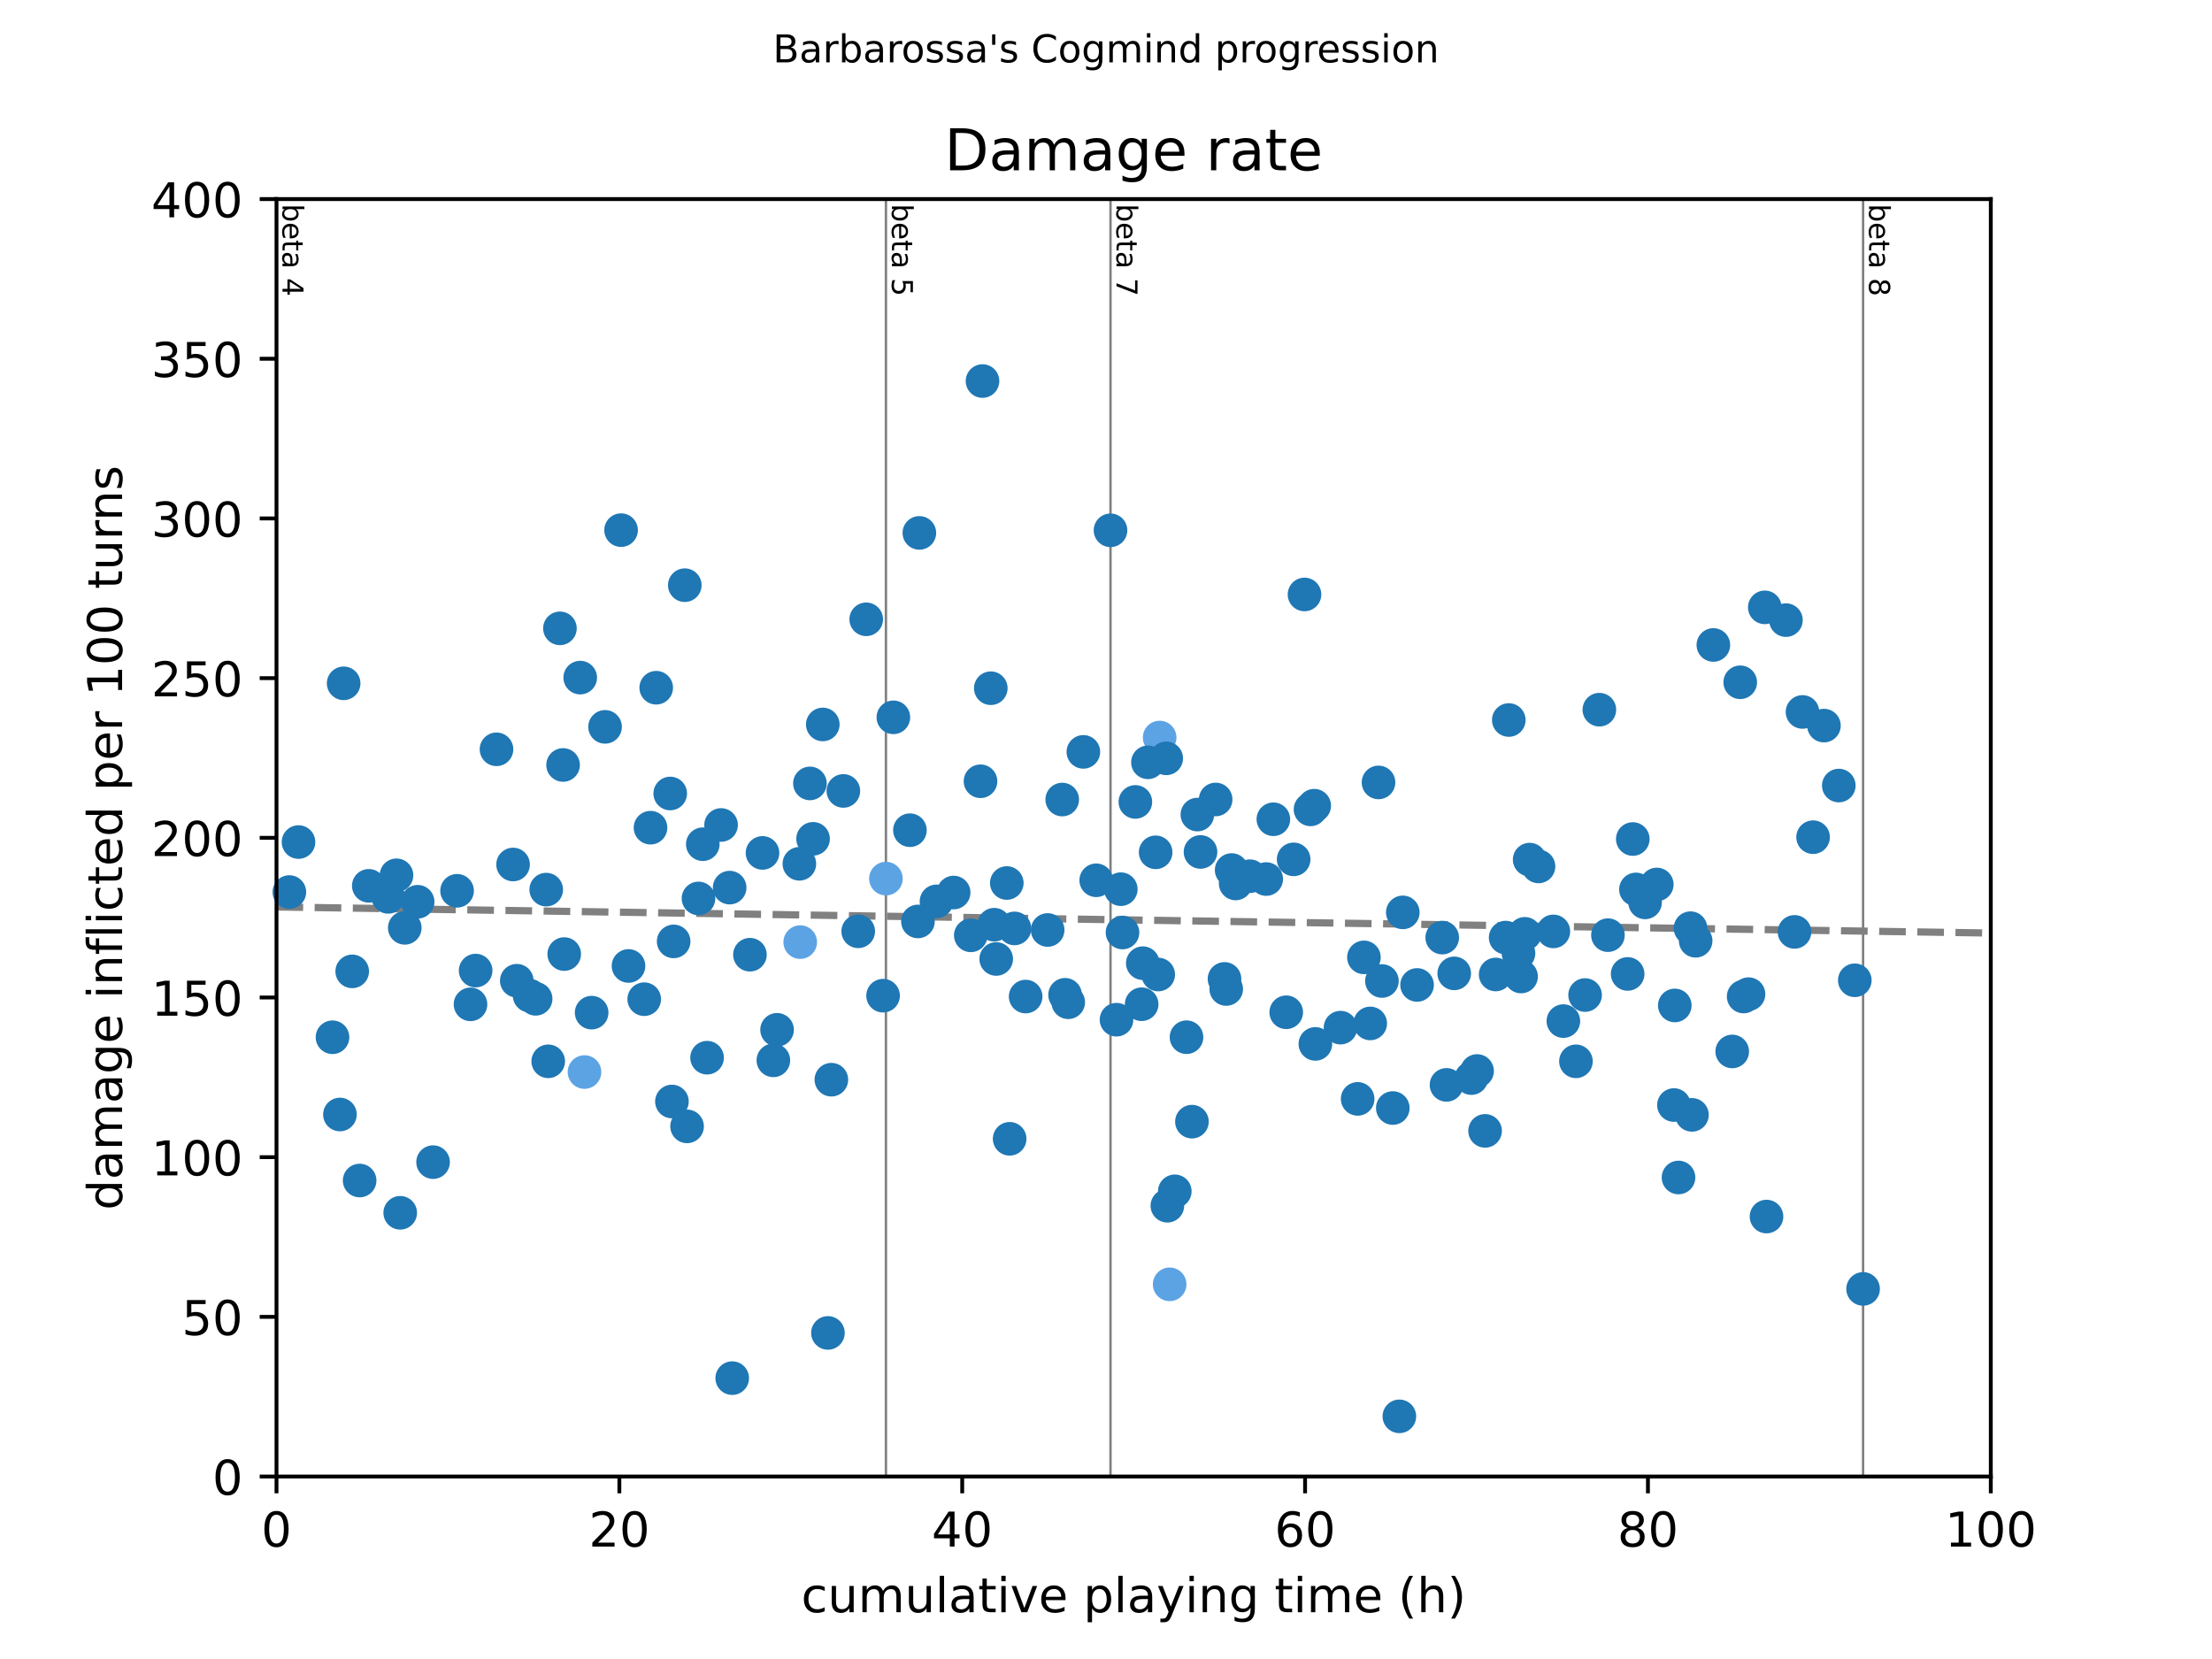 <?xml version="1.0" encoding="utf-8" standalone="no"?>
<!DOCTYPE svg PUBLIC "-//W3C//DTD SVG 1.1//EN"
  "http://www.w3.org/Graphics/SVG/1.1/DTD/svg11.dtd">
<!-- Created with matplotlib (https://matplotlib.org/) -->
<svg height="345.6pt" version="1.1" viewBox="0 0 460.8 345.6" width="460.8pt" xmlns="http://www.w3.org/2000/svg" xmlns:xlink="http://www.w3.org/1999/xlink">
 <defs>
  <style type="text/css">
*{stroke-linecap:butt;stroke-linejoin:round;}
  </style>
 </defs>
 <g id="figure_1">
  <g id="patch_1">
   <path d="M 0 345.6 
L 460.8 345.6 
L 460.8 0 
L 0 0 
z
" style="fill:#ffffff;"/>
  </g>
  <g id="axes_1">
   <g id="patch_2">
    <path d="M 57.6 307.584 
L 414.72 307.584 
L 414.72 41.472 
L 57.6 41.472 
z
" style="fill:#ffffff;"/>
   </g>
   <g id="line2d_1">
    <path clip-path="url(#pac72bb1061)" d="M 57.6 188.936 
L 414.72 194.371 
" style="fill:none;stroke:#808080;stroke-dasharray:5.55,2.4;stroke-dashoffset:0;stroke-width:1.5;"/>
   </g>
   <g id="line2d_2">
    <path clip-path="url(#pac72bb1061)" d="M 184.556 307.584 
L 184.556 41.472 
" style="fill:none;stroke:#808080;stroke-linecap:square;stroke-width:0.5;"/>
   </g>
   <g id="line2d_3">
    <path clip-path="url(#pac72bb1061)" d="M 231.339 307.584 
L 231.339 41.472 
" style="fill:none;stroke:#808080;stroke-linecap:square;stroke-width:0.5;"/>
   </g>
   <g id="line2d_4">
    <path clip-path="url(#pac72bb1061)" d="M 388.115 307.584 
L 388.115 41.472 
" style="fill:none;stroke:#808080;stroke-linecap:square;stroke-width:0.5;"/>
   </g>
   <g id="text_1">
    <!-- beta 4 -->
    <defs>
     <path d="M 48.688 27.297 
Q 48.688 37.203 44.609 42.844 
Q 40.531 48.484 33.406 48.484 
Q 26.266 48.484 22.188 42.844 
Q 18.109 37.203 18.109 27.297 
Q 18.109 17.391 22.188 11.75 
Q 26.266 6.109 33.406 6.109 
Q 40.531 6.109 44.609 11.75 
Q 48.688 17.391 48.688 27.297 
z
M 18.109 46.391 
Q 20.953 51.266 25.266 53.625 
Q 29.594 56 35.594 56 
Q 45.562 56 51.781 48.094 
Q 58.016 40.188 58.016 27.297 
Q 58.016 14.406 51.781 6.484 
Q 45.562 -1.422 35.594 -1.422 
Q 29.594 -1.422 25.266 0.953 
Q 20.953 3.328 18.109 8.203 
L 18.109 0 
L 9.078 0 
L 9.078 75.984 
L 18.109 75.984 
z
" id="DejaVuSans-98"/>
     <path d="M 56.203 29.594 
L 56.203 25.203 
L 14.891 25.203 
Q 15.484 15.922 20.484 11.062 
Q 25.484 6.203 34.422 6.203 
Q 39.594 6.203 44.453 7.469 
Q 49.312 8.734 54.109 11.281 
L 54.109 2.781 
Q 49.266 0.734 44.188 -0.344 
Q 39.109 -1.422 33.891 -1.422 
Q 20.797 -1.422 13.156 6.188 
Q 5.516 13.812 5.516 26.812 
Q 5.516 40.234 12.766 48.109 
Q 20.016 56 32.328 56 
Q 43.359 56 49.781 48.891 
Q 56.203 41.797 56.203 29.594 
z
M 47.219 32.234 
Q 47.125 39.594 43.094 43.984 
Q 39.062 48.391 32.422 48.391 
Q 24.906 48.391 20.391 44.141 
Q 15.875 39.891 15.188 32.172 
z
" id="DejaVuSans-101"/>
     <path d="M 18.312 70.219 
L 18.312 54.688 
L 36.812 54.688 
L 36.812 47.703 
L 18.312 47.703 
L 18.312 18.016 
Q 18.312 11.328 20.141 9.422 
Q 21.969 7.516 27.594 7.516 
L 36.812 7.516 
L 36.812 0 
L 27.594 0 
Q 17.188 0 13.234 3.875 
Q 9.281 7.766 9.281 18.016 
L 9.281 47.703 
L 2.688 47.703 
L 2.688 54.688 
L 9.281 54.688 
L 9.281 70.219 
z
" id="DejaVuSans-116"/>
     <path d="M 34.281 27.484 
Q 23.391 27.484 19.188 25 
Q 14.984 22.516 14.984 16.5 
Q 14.984 11.719 18.141 8.906 
Q 21.297 6.109 26.703 6.109 
Q 34.188 6.109 38.703 11.406 
Q 43.219 16.703 43.219 25.484 
L 43.219 27.484 
z
M 52.203 31.203 
L 52.203 0 
L 43.219 0 
L 43.219 8.297 
Q 40.141 3.328 35.547 0.953 
Q 30.953 -1.422 24.312 -1.422 
Q 15.922 -1.422 10.953 3.297 
Q 6 8.016 6 15.922 
Q 6 25.141 12.172 29.828 
Q 18.359 34.516 30.609 34.516 
L 43.219 34.516 
L 43.219 35.406 
Q 43.219 41.609 39.141 45 
Q 35.062 48.391 27.688 48.391 
Q 23 48.391 18.547 47.266 
Q 14.109 46.141 10.016 43.891 
L 10.016 52.203 
Q 14.938 54.109 19.578 55.047 
Q 24.219 56 28.609 56 
Q 40.484 56 46.344 49.844 
Q 52.203 43.703 52.203 31.203 
z
" id="DejaVuSans-97"/>
     <path id="DejaVuSans-32"/>
     <path d="M 37.797 64.312 
L 12.891 25.391 
L 37.797 25.391 
z
M 35.203 72.906 
L 47.609 72.906 
L 47.609 25.391 
L 58.016 25.391 
L 58.016 17.188 
L 47.609 17.188 
L 47.609 0 
L 37.797 0 
L 37.797 17.188 
L 4.891 17.188 
L 4.891 26.703 
z
" id="DejaVuSans-52"/>
    </defs>
    <g transform="translate(58.848 42.472)rotate(-270)scale(0.06 -0.06)">
     <use xlink:href="#DejaVuSans-98"/>
     <use x="63.477" xlink:href="#DejaVuSans-101"/>
     <use x="125" xlink:href="#DejaVuSans-116"/>
     <use x="164.209" xlink:href="#DejaVuSans-97"/>
     <use x="225.488" xlink:href="#DejaVuSans-32"/>
     <use x="257.275" xlink:href="#DejaVuSans-52"/>
    </g>
   </g>
   <g id="text_2">
    <!-- beta 5 -->
    <defs>
     <path d="M 10.797 72.906 
L 49.516 72.906 
L 49.516 64.594 
L 19.828 64.594 
L 19.828 46.734 
Q 21.969 47.469 24.109 47.828 
Q 26.266 48.188 28.422 48.188 
Q 40.625 48.188 47.75 41.5 
Q 54.891 34.812 54.891 23.391 
Q 54.891 11.625 47.562 5.094 
Q 40.234 -1.422 26.906 -1.422 
Q 22.312 -1.422 17.547 -0.641 
Q 12.797 0.141 7.719 1.703 
L 7.719 11.625 
Q 12.109 9.234 16.797 8.062 
Q 21.484 6.891 26.703 6.891 
Q 35.156 6.891 40.078 11.328 
Q 45.016 15.766 45.016 23.391 
Q 45.016 31 40.078 35.438 
Q 35.156 39.891 26.703 39.891 
Q 22.75 39.891 18.812 39.016 
Q 14.891 38.141 10.797 36.281 
z
" id="DejaVuSans-53"/>
    </defs>
    <g transform="translate(185.804 42.472)rotate(-270)scale(0.06 -0.06)">
     <use xlink:href="#DejaVuSans-98"/>
     <use x="63.477" xlink:href="#DejaVuSans-101"/>
     <use x="125" xlink:href="#DejaVuSans-116"/>
     <use x="164.209" xlink:href="#DejaVuSans-97"/>
     <use x="225.488" xlink:href="#DejaVuSans-32"/>
     <use x="257.275" xlink:href="#DejaVuSans-53"/>
    </g>
   </g>
   <g id="text_3">
    <!-- beta 7 -->
    <defs>
     <path d="M 8.203 72.906 
L 55.078 72.906 
L 55.078 68.703 
L 28.609 0 
L 18.312 0 
L 43.219 64.594 
L 8.203 64.594 
z
" id="DejaVuSans-55"/>
    </defs>
    <g transform="translate(232.587 42.472)rotate(-270)scale(0.06 -0.06)">
     <use xlink:href="#DejaVuSans-98"/>
     <use x="63.477" xlink:href="#DejaVuSans-101"/>
     <use x="125" xlink:href="#DejaVuSans-116"/>
     <use x="164.209" xlink:href="#DejaVuSans-97"/>
     <use x="225.488" xlink:href="#DejaVuSans-32"/>
     <use x="257.275" xlink:href="#DejaVuSans-55"/>
    </g>
   </g>
   <g id="text_4">
    <!-- beta 8 -->
    <defs>
     <path d="M 31.781 34.625 
Q 24.75 34.625 20.719 30.859 
Q 16.703 27.094 16.703 20.516 
Q 16.703 13.922 20.719 10.156 
Q 24.75 6.391 31.781 6.391 
Q 38.812 6.391 42.859 10.172 
Q 46.922 13.969 46.922 20.516 
Q 46.922 27.094 42.891 30.859 
Q 38.875 34.625 31.781 34.625 
z
M 21.922 38.812 
Q 15.578 40.375 12.031 44.719 
Q 8.5 49.078 8.5 55.328 
Q 8.5 64.062 14.719 69.141 
Q 20.953 74.219 31.781 74.219 
Q 42.672 74.219 48.875 69.141 
Q 55.078 64.062 55.078 55.328 
Q 55.078 49.078 51.531 44.719 
Q 48 40.375 41.703 38.812 
Q 48.828 37.156 52.797 32.312 
Q 56.781 27.484 56.781 20.516 
Q 56.781 9.906 50.312 4.234 
Q 43.844 -1.422 31.781 -1.422 
Q 19.734 -1.422 13.25 4.234 
Q 6.781 9.906 6.781 20.516 
Q 6.781 27.484 10.781 32.312 
Q 14.797 37.156 21.922 38.812 
z
M 18.312 54.391 
Q 18.312 48.734 21.844 45.562 
Q 25.391 42.391 31.781 42.391 
Q 38.141 42.391 41.719 45.562 
Q 45.312 48.734 45.312 54.391 
Q 45.312 60.062 41.719 63.234 
Q 38.141 66.406 31.781 66.406 
Q 25.391 66.406 21.844 63.234 
Q 18.312 60.062 18.312 54.391 
z
" id="DejaVuSans-56"/>
    </defs>
    <g transform="translate(389.362 42.472)rotate(-270)scale(0.06 -0.06)">
     <use xlink:href="#DejaVuSans-98"/>
     <use x="63.477" xlink:href="#DejaVuSans-101"/>
     <use x="125" xlink:href="#DejaVuSans-116"/>
     <use x="164.209" xlink:href="#DejaVuSans-97"/>
     <use x="225.488" xlink:href="#DejaVuSans-32"/>
     <use x="257.275" xlink:href="#DejaVuSans-56"/>
    </g>
   </g>
   <g id="PathCollection_1">
    <defs>
     <path d="M 0 3 
C 0.796 3 1.559 2.684 2.121 2.121 
C 2.684 1.559 3 0.796 3 0 
C 3 -0.796 2.684 -1.559 2.121 -2.121 
C 1.559 -2.684 0.796 -3 0 -3 
C -0.796 -3 -1.559 -2.684 -2.121 -2.121 
C -2.684 -1.559 -3 -0.796 -3 0 
C -3 0.796 -2.684 1.559 -2.121 2.121 
C -1.559 2.684 -0.796 3 0 3 
z
" id="me41d770f58" style="stroke:#5ca3e4;"/>
    </defs>
    <g>
     <use style="fill:#5ca3e4;stroke:#5ca3e4;" x="121.763" xlink:href="#me41d770f58" y="223.325"/>
     <use style="fill:#5ca3e4;stroke:#5ca3e4;" x="166.7" xlink:href="#me41d770f58" y="196.26"/>
     <use style="fill:#5ca3e4;stroke:#5ca3e4;" x="184.556" xlink:href="#me41d770f58" y="183.033"/>
     <use style="fill:#5ca3e4;stroke:#5ca3e4;" x="241.576" xlink:href="#me41d770f58" y="153.645"/>
     <use style="fill:#5ca3e4;stroke:#5ca3e4;" x="243.66" xlink:href="#me41d770f58" y="267.548"/>
    </g>
   </g>
   <g id="PathCollection_2">
    <defs>
     <path d="M 0 3 
C 0.796 3 1.559 2.684 2.121 2.121 
C 2.684 1.559 3 0.796 3 0 
C 3 -0.796 2.684 -1.559 2.121 -2.121 
C 1.559 -2.684 0.796 -3 0 -3 
C -0.796 -3 -1.559 -2.684 -2.121 -2.121 
C -2.684 -1.559 -3 -0.796 -3 0 
C -3 0.796 -2.684 1.559 -2.121 2.121 
C -1.559 2.684 -0.796 3 0 3 
z
" id="mc2ece1aa08" style="stroke:#1f77b4;"/>
    </defs>
    <g>
     <use style="fill:#1f77b4;stroke:#1f77b4;" x="60.278" xlink:href="#mc2ece1aa08" y="185.829"/>
     <use style="fill:#1f77b4;stroke:#1f77b4;" x="62.183" xlink:href="#mc2ece1aa08" y="175.415"/>
     <use style="fill:#1f77b4;stroke:#1f77b4;" x="69.266" xlink:href="#mc2ece1aa08" y="216.079"/>
     <use style="fill:#1f77b4;stroke:#1f77b4;" x="70.813" xlink:href="#mc2ece1aa08" y="232.17"/>
     <use style="fill:#1f77b4;stroke:#1f77b4;" x="71.587" xlink:href="#mc2ece1aa08" y="142.348"/>
     <use style="fill:#1f77b4;stroke:#1f77b4;" x="73.373" xlink:href="#mc2ece1aa08" y="202.356"/>
     <use style="fill:#1f77b4;stroke:#1f77b4;" x="74.92" xlink:href="#mc2ece1aa08" y="245.926"/>
     <use style="fill:#1f77b4;stroke:#1f77b4;" x="76.825" xlink:href="#mc2ece1aa08" y="184.533"/>
     <use style="fill:#1f77b4;stroke:#1f77b4;" x="80.872" xlink:href="#mc2ece1aa08" y="186.835"/>
     <use style="fill:#1f77b4;stroke:#1f77b4;" x="82.598" xlink:href="#mc2ece1aa08" y="182.341"/>
     <use style="fill:#1f77b4;stroke:#1f77b4;" x="83.372" xlink:href="#mc2ece1aa08" y="252.647"/>
     <use style="fill:#1f77b4;stroke:#1f77b4;" x="84.324" xlink:href="#mc2ece1aa08" y="193.286"/>
     <use style="fill:#1f77b4;stroke:#1f77b4;" x="87.003" xlink:href="#mc2ece1aa08" y="187.856"/>
     <use style="fill:#1f77b4;stroke:#1f77b4;" x="90.217" xlink:href="#mc2ece1aa08" y="242.094"/>
     <use style="fill:#1f77b4;stroke:#1f77b4;" x="95.217" xlink:href="#mc2ece1aa08" y="185.567"/>
     <use style="fill:#1f77b4;stroke:#1f77b4;" x="98.014" xlink:href="#mc2ece1aa08" y="209.221"/>
     <use style="fill:#1f77b4;stroke:#1f77b4;" x="99.085" xlink:href="#mc2ece1aa08" y="202.188"/>
     <use style="fill:#1f77b4;stroke:#1f77b4;" x="103.43" xlink:href="#mc2ece1aa08" y="156.095"/>
     <use style="fill:#1f77b4;stroke:#1f77b4;" x="106.883" xlink:href="#mc2ece1aa08" y="180.092"/>
     <use style="fill:#1f77b4;stroke:#1f77b4;" x="107.656" xlink:href="#mc2ece1aa08" y="204.303"/>
     <use style="fill:#1f77b4;stroke:#1f77b4;" x="110.335" xlink:href="#mc2ece1aa08" y="207.414"/>
     <use style="fill:#1f77b4;stroke:#1f77b4;" x="111.585" xlink:href="#mc2ece1aa08" y="208.07"/>
     <use style="fill:#1f77b4;stroke:#1f77b4;" x="113.787" xlink:href="#mc2ece1aa08" y="185.323"/>
     <use style="fill:#1f77b4;stroke:#1f77b4;" x="114.204" xlink:href="#mc2ece1aa08" y="221.089"/>
     <use style="fill:#1f77b4;stroke:#1f77b4;" x="116.644" xlink:href="#mc2ece1aa08" y="130.897"/>
     <use style="fill:#1f77b4;stroke:#1f77b4;" x="117.299" xlink:href="#mc2ece1aa08" y="159.356"/>
     <use style="fill:#1f77b4;stroke:#1f77b4;" x="117.537" xlink:href="#mc2ece1aa08" y="198.75"/>
     <use style="fill:#1f77b4;stroke:#1f77b4;" x="120.87" xlink:href="#mc2ece1aa08" y="141.157"/>
     <use style="fill:#1f77b4;stroke:#1f77b4;" x="123.251" xlink:href="#mc2ece1aa08" y="210.953"/>
     <use style="fill:#1f77b4;stroke:#1f77b4;" x="126.048" xlink:href="#mc2ece1aa08" y="151.418"/>
     <use style="fill:#1f77b4;stroke:#1f77b4;" x="129.381" xlink:href="#mc2ece1aa08" y="110.438"/>
     <use style="fill:#1f77b4;stroke:#1f77b4;" x="130.929" xlink:href="#mc2ece1aa08" y="201.227"/>
     <use style="fill:#1f77b4;stroke:#1f77b4;" x="134.202" xlink:href="#mc2ece1aa08" y="208.149"/>
     <use style="fill:#1f77b4;stroke:#1f77b4;" x="135.512" xlink:href="#mc2ece1aa08" y="172.423"/>
     <use style="fill:#1f77b4;stroke:#1f77b4;" x="136.702" xlink:href="#mc2ece1aa08" y="143.266"/>
     <use style="fill:#1f77b4;stroke:#1f77b4;" x="139.619" xlink:href="#mc2ece1aa08" y="165.299"/>
     <use style="fill:#1f77b4;stroke:#1f77b4;" x="139.976" xlink:href="#mc2ece1aa08" y="229.464"/>
     <use style="fill:#1f77b4;stroke:#1f77b4;" x="140.333" xlink:href="#mc2ece1aa08" y="196.112"/>
     <use style="fill:#1f77b4;stroke:#1f77b4;" x="142.654" xlink:href="#mc2ece1aa08" y="121.905"/>
     <use style="fill:#1f77b4;stroke:#1f77b4;" x="143.13" xlink:href="#mc2ece1aa08" y="234.645"/>
     <use style="fill:#1f77b4;stroke:#1f77b4;" x="145.511" xlink:href="#mc2ece1aa08" y="187.163"/>
     <use style="fill:#1f77b4;stroke:#1f77b4;" x="146.404" xlink:href="#mc2ece1aa08" y="175.866"/>
     <use style="fill:#1f77b4;stroke:#1f77b4;" x="147.297" xlink:href="#mc2ece1aa08" y="220.338"/>
     <use style="fill:#1f77b4;stroke:#1f77b4;" x="150.213" xlink:href="#mc2ece1aa08" y="171.86"/>
     <use style="fill:#1f77b4;stroke:#1f77b4;" x="151.999" xlink:href="#mc2ece1aa08" y="184.906"/>
     <use style="fill:#1f77b4;stroke:#1f77b4;" x="152.534" xlink:href="#mc2ece1aa08" y="287.091"/>
     <use style="fill:#1f77b4;stroke:#1f77b4;" x="156.225" xlink:href="#mc2ece1aa08" y="198.884"/>
     <use style="fill:#1f77b4;stroke:#1f77b4;" x="158.844" xlink:href="#mc2ece1aa08" y="177.677"/>
     <use style="fill:#1f77b4;stroke:#1f77b4;" x="161.105" xlink:href="#mc2ece1aa08" y="220.888"/>
     <use style="fill:#1f77b4;stroke:#1f77b4;" x="161.879" xlink:href="#mc2ece1aa08" y="214.527"/>
     <use style="fill:#1f77b4;stroke:#1f77b4;" x="166.522" xlink:href="#mc2ece1aa08" y="179.945"/>
     <use style="fill:#1f77b4;stroke:#1f77b4;" x="168.724" xlink:href="#mc2ece1aa08" y="163.201"/>
     <use style="fill:#1f77b4;stroke:#1f77b4;" x="169.379" xlink:href="#mc2ece1aa08" y="174.743"/>
     <use style="fill:#1f77b4;stroke:#1f77b4;" x="171.402" xlink:href="#mc2ece1aa08" y="150.916"/>
     <use style="fill:#1f77b4;stroke:#1f77b4;" x="172.474" xlink:href="#mc2ece1aa08" y="277.672"/>
     <use style="fill:#1f77b4;stroke:#1f77b4;" x="173.188" xlink:href="#mc2ece1aa08" y="224.92"/>
     <use style="fill:#1f77b4;stroke:#1f77b4;" x="175.688" xlink:href="#mc2ece1aa08" y="164.766"/>
     <use style="fill:#1f77b4;stroke:#1f77b4;" x="178.783" xlink:href="#mc2ece1aa08" y="194.008"/>
     <use style="fill:#1f77b4;stroke:#1f77b4;" x="180.449" xlink:href="#mc2ece1aa08" y="129.013"/>
     <use style="fill:#1f77b4;stroke:#1f77b4;" x="183.961" xlink:href="#mc2ece1aa08" y="207.419"/>
     <use style="fill:#1f77b4;stroke:#1f77b4;" x="186.104" xlink:href="#mc2ece1aa08" y="149.431"/>
     <use style="fill:#1f77b4;stroke:#1f77b4;" x="189.556" xlink:href="#mc2ece1aa08" y="172.946"/>
     <use style="fill:#1f77b4;stroke:#1f77b4;" x="191.222" xlink:href="#mc2ece1aa08" y="191.953"/>
     <use style="fill:#1f77b4;stroke:#1f77b4;" x="191.52" xlink:href="#mc2ece1aa08" y="111.014"/>
     <use style="fill:#1f77b4;stroke:#1f77b4;" x="195.091" xlink:href="#mc2ece1aa08" y="187.77"/>
     <use style="fill:#1f77b4;stroke:#1f77b4;" x="198.662" xlink:href="#mc2ece1aa08" y="185.931"/>
     <use style="fill:#1f77b4;stroke:#1f77b4;" x="202.234" xlink:href="#mc2ece1aa08" y="194.848"/>
     <use style="fill:#1f77b4;stroke:#1f77b4;" x="204.257" xlink:href="#mc2ece1aa08" y="162.752"/>
     <use style="fill:#1f77b4;stroke:#1f77b4;" x="204.674" xlink:href="#mc2ece1aa08" y="79.38"/>
     <use style="fill:#1f77b4;stroke:#1f77b4;" x="206.4" xlink:href="#mc2ece1aa08" y="143.37"/>
     <use style="fill:#1f77b4;stroke:#1f77b4;" x="207.114" xlink:href="#mc2ece1aa08" y="192.636"/>
     <use style="fill:#1f77b4;stroke:#1f77b4;" x="207.531" xlink:href="#mc2ece1aa08" y="199.769"/>
     <use style="fill:#1f77b4;stroke:#1f77b4;" x="209.733" xlink:href="#mc2ece1aa08" y="183.948"/>
     <use style="fill:#1f77b4;stroke:#1f77b4;" x="210.328" xlink:href="#mc2ece1aa08" y="237.232"/>
     <use style="fill:#1f77b4;stroke:#1f77b4;" x="211.34" xlink:href="#mc2ece1aa08" y="193.405"/>
     <use style="fill:#1f77b4;stroke:#1f77b4;" x="213.661" xlink:href="#mc2ece1aa08" y="207.601"/>
     <use style="fill:#1f77b4;stroke:#1f77b4;" x="218.244" xlink:href="#mc2ece1aa08" y="193.732"/>
     <use style="fill:#1f77b4;stroke:#1f77b4;" x="221.28" xlink:href="#mc2ece1aa08" y="166.559"/>
     <use style="fill:#1f77b4;stroke:#1f77b4;" x="221.875" xlink:href="#mc2ece1aa08" y="207.235"/>
     <use style="fill:#1f77b4;stroke:#1f77b4;" x="222.53" xlink:href="#mc2ece1aa08" y="208.786"/>
     <use style="fill:#1f77b4;stroke:#1f77b4;" x="225.684" xlink:href="#mc2ece1aa08" y="156.63"/>
     <use style="fill:#1f77b4;stroke:#1f77b4;" x="228.363" xlink:href="#mc2ece1aa08" y="183.38"/>
     <use style="fill:#1f77b4;stroke:#1f77b4;" x="231.339" xlink:href="#mc2ece1aa08" y="110.472"/>
     <use style="fill:#1f77b4;stroke:#1f77b4;" x="232.589" xlink:href="#mc2ece1aa08" y="212.422"/>
     <use style="fill:#1f77b4;stroke:#1f77b4;" x="233.482" xlink:href="#mc2ece1aa08" y="185.233"/>
     <use style="fill:#1f77b4;stroke:#1f77b4;" x="233.839" xlink:href="#mc2ece1aa08" y="194.258"/>
     <use style="fill:#1f77b4;stroke:#1f77b4;" x="236.517" xlink:href="#mc2ece1aa08" y="167.055"/>
     <use style="fill:#1f77b4;stroke:#1f77b4;" x="237.827" xlink:href="#mc2ece1aa08" y="209.2"/>
     <use style="fill:#1f77b4;stroke:#1f77b4;" x="238.065" xlink:href="#mc2ece1aa08" y="200.649"/>
     <use style="fill:#1f77b4;stroke:#1f77b4;" x="239.136" xlink:href="#mc2ece1aa08" y="158.806"/>
     <use style="fill:#1f77b4;stroke:#1f77b4;" x="240.743" xlink:href="#mc2ece1aa08" y="177.553"/>
     <use style="fill:#1f77b4;stroke:#1f77b4;" x="241.279" xlink:href="#mc2ece1aa08" y="203.009"/>
     <use style="fill:#1f77b4;stroke:#1f77b4;" x="242.945" xlink:href="#mc2ece1aa08" y="157.977"/>
     <use style="fill:#1f77b4;stroke:#1f77b4;" x="243.183" xlink:href="#mc2ece1aa08" y="251.176"/>
     <use style="fill:#1f77b4;stroke:#1f77b4;" x="244.731" xlink:href="#mc2ece1aa08" y="248.173"/>
     <use style="fill:#1f77b4;stroke:#1f77b4;" x="247.171" xlink:href="#mc2ece1aa08" y="216.069"/>
     <use style="fill:#1f77b4;stroke:#1f77b4;" x="248.302" xlink:href="#mc2ece1aa08" y="233.661"/>
     <use style="fill:#1f77b4;stroke:#1f77b4;" x="249.433" xlink:href="#mc2ece1aa08" y="169.688"/>
     <use style="fill:#1f77b4;stroke:#1f77b4;" x="250.088" xlink:href="#mc2ece1aa08" y="177.479"/>
     <use style="fill:#1f77b4;stroke:#1f77b4;" x="253.242" xlink:href="#mc2ece1aa08" y="166.545"/>
     <use style="fill:#1f77b4;stroke:#1f77b4;" x="255.087" xlink:href="#mc2ece1aa08" y="203.923"/>
     <use style="fill:#1f77b4;stroke:#1f77b4;" x="255.444" xlink:href="#mc2ece1aa08" y="206.026"/>
     <use style="fill:#1f77b4;stroke:#1f77b4;" x="256.575" xlink:href="#mc2ece1aa08" y="181.243"/>
     <use style="fill:#1f77b4;stroke:#1f77b4;" x="257.409" xlink:href="#mc2ece1aa08" y="184.042"/>
     <use style="fill:#1f77b4;stroke:#1f77b4;" x="260.385" xlink:href="#mc2ece1aa08" y="182.53"/>
     <use style="fill:#1f77b4;stroke:#1f77b4;" x="263.777" xlink:href="#mc2ece1aa08" y="183.121"/>
     <use style="fill:#1f77b4;stroke:#1f77b4;" x="265.265" xlink:href="#mc2ece1aa08" y="170.666"/>
     <use style="fill:#1f77b4;stroke:#1f77b4;" x="267.944" xlink:href="#mc2ece1aa08" y="210.874"/>
     <use style="fill:#1f77b4;stroke:#1f77b4;" x="269.491" xlink:href="#mc2ece1aa08" y="179.021"/>
     <use style="fill:#1f77b4;stroke:#1f77b4;" x="271.753" xlink:href="#mc2ece1aa08" y="123.836"/>
     <use style="fill:#1f77b4;stroke:#1f77b4;" x="273.003" xlink:href="#mc2ece1aa08" y="168.606"/>
     <use style="fill:#1f77b4;stroke:#1f77b4;" x="273.777" xlink:href="#mc2ece1aa08" y="167.844"/>
     <use style="fill:#1f77b4;stroke:#1f77b4;" x="274.015" xlink:href="#mc2ece1aa08" y="217.465"/>
     <use style="fill:#1f77b4;stroke:#1f77b4;" x="279.252" xlink:href="#mc2ece1aa08" y="214.076"/>
     <use style="fill:#1f77b4;stroke:#1f77b4;" x="282.824" xlink:href="#mc2ece1aa08" y="228.916"/>
     <use style="fill:#1f77b4;stroke:#1f77b4;" x="284.133" xlink:href="#mc2ece1aa08" y="199.439"/>
     <use style="fill:#1f77b4;stroke:#1f77b4;" x="285.443" xlink:href="#mc2ece1aa08" y="213.2"/>
     <use style="fill:#1f77b4;stroke:#1f77b4;" x="287.169" xlink:href="#mc2ece1aa08" y="162.993"/>
     <use style="fill:#1f77b4;stroke:#1f77b4;" x="287.883" xlink:href="#mc2ece1aa08" y="204.359"/>
     <use style="fill:#1f77b4;stroke:#1f77b4;" x="290.145" xlink:href="#mc2ece1aa08" y="230.823"/>
     <use style="fill:#1f77b4;stroke:#1f77b4;" x="291.514" xlink:href="#mc2ece1aa08" y="295.05"/>
     <use style="fill:#1f77b4;stroke:#1f77b4;" x="292.228" xlink:href="#mc2ece1aa08" y="190.067"/>
     <use style="fill:#1f77b4;stroke:#1f77b4;" x="295.204" xlink:href="#mc2ece1aa08" y="205.183"/>
     <use style="fill:#1f77b4;stroke:#1f77b4;" x="300.442" xlink:href="#mc2ece1aa08" y="195.315"/>
     <use style="fill:#1f77b4;stroke:#1f77b4;" x="301.334" xlink:href="#mc2ece1aa08" y="225.998"/>
     <use style="fill:#1f77b4;stroke:#1f77b4;" x="302.941" xlink:href="#mc2ece1aa08" y="202.771"/>
     <use style="fill:#1f77b4;stroke:#1f77b4;" x="306.513" xlink:href="#mc2ece1aa08" y="224.586"/>
     <use style="fill:#1f77b4;stroke:#1f77b4;" x="307.703" xlink:href="#mc2ece1aa08" y="223.11"/>
     <use style="fill:#1f77b4;stroke:#1f77b4;" x="309.37" xlink:href="#mc2ece1aa08" y="235.58"/>
     <use style="fill:#1f77b4;stroke:#1f77b4;" x="311.572" xlink:href="#mc2ece1aa08" y="203.002"/>
     <use style="fill:#1f77b4;stroke:#1f77b4;" x="313.655" xlink:href="#mc2ece1aa08" y="195.317"/>
     <use style="fill:#1f77b4;stroke:#1f77b4;" x="314.31" xlink:href="#mc2ece1aa08" y="149.992"/>
     <use style="fill:#1f77b4;stroke:#1f77b4;" x="316.333" xlink:href="#mc2ece1aa08" y="198.588"/>
     <use style="fill:#1f77b4;stroke:#1f77b4;" x="316.869" xlink:href="#mc2ece1aa08" y="203.426"/>
     <use style="fill:#1f77b4;stroke:#1f77b4;" x="317.643" xlink:href="#mc2ece1aa08" y="194.533"/>
     <use style="fill:#1f77b4;stroke:#1f77b4;" x="318.655" xlink:href="#mc2ece1aa08" y="179.074"/>
     <use style="fill:#1f77b4;stroke:#1f77b4;" x="320.5" xlink:href="#mc2ece1aa08" y="180.495"/>
     <use style="fill:#1f77b4;stroke:#1f77b4;" x="323.595" xlink:href="#mc2ece1aa08" y="194.029"/>
     <use style="fill:#1f77b4;stroke:#1f77b4;" x="325.678" xlink:href="#mc2ece1aa08" y="212.713"/>
     <use style="fill:#1f77b4;stroke:#1f77b4;" x="328.297" xlink:href="#mc2ece1aa08" y="221.093"/>
     <use style="fill:#1f77b4;stroke:#1f77b4;" x="330.202" xlink:href="#mc2ece1aa08" y="207.284"/>
     <use style="fill:#1f77b4;stroke:#1f77b4;" x="333.178" xlink:href="#mc2ece1aa08" y="147.842"/>
     <use style="fill:#1f77b4;stroke:#1f77b4;" x="334.963" xlink:href="#mc2ece1aa08" y="194.809"/>
     <use style="fill:#1f77b4;stroke:#1f77b4;" x="339.07" xlink:href="#mc2ece1aa08" y="202.888"/>
     <use style="fill:#1f77b4;stroke:#1f77b4;" x="340.141" xlink:href="#mc2ece1aa08" y="174.784"/>
     <use style="fill:#1f77b4;stroke:#1f77b4;" x="340.796" xlink:href="#mc2ece1aa08" y="185.285"/>
     <use style="fill:#1f77b4;stroke:#1f77b4;" x="342.701" xlink:href="#mc2ece1aa08" y="187.984"/>
     <use style="fill:#1f77b4;stroke:#1f77b4;" x="345.141" xlink:href="#mc2ece1aa08" y="184.251"/>
     <use style="fill:#1f77b4;stroke:#1f77b4;" x="348.712" xlink:href="#mc2ece1aa08" y="230.199"/>
     <use style="fill:#1f77b4;stroke:#1f77b4;" x="348.891" xlink:href="#mc2ece1aa08" y="209.452"/>
     <use style="fill:#1f77b4;stroke:#1f77b4;" x="349.665" xlink:href="#mc2ece1aa08" y="245.293"/>
     <use style="fill:#1f77b4;stroke:#1f77b4;" x="352.164" xlink:href="#mc2ece1aa08" y="193.36"/>
     <use style="fill:#1f77b4;stroke:#1f77b4;" x="352.462" xlink:href="#mc2ece1aa08" y="232.246"/>
     <use style="fill:#1f77b4;stroke:#1f77b4;" x="353.236" xlink:href="#mc2ece1aa08" y="195.979"/>
     <use style="fill:#1f77b4;stroke:#1f77b4;" x="356.926" xlink:href="#mc2ece1aa08" y="134.358"/>
     <use style="fill:#1f77b4;stroke:#1f77b4;" x="360.854" xlink:href="#mc2ece1aa08" y="219.036"/>
     <use style="fill:#1f77b4;stroke:#1f77b4;" x="362.521" xlink:href="#mc2ece1aa08" y="142.131"/>
     <use style="fill:#1f77b4;stroke:#1f77b4;" x="363.235" xlink:href="#mc2ece1aa08" y="207.591"/>
     <use style="fill:#1f77b4;stroke:#1f77b4;" x="364.247" xlink:href="#mc2ece1aa08" y="207.101"/>
     <use style="fill:#1f77b4;stroke:#1f77b4;" x="367.64" xlink:href="#mc2ece1aa08" y="126.522"/>
     <use style="fill:#1f77b4;stroke:#1f77b4;" x="367.997" xlink:href="#mc2ece1aa08" y="253.43"/>
     <use style="fill:#1f77b4;stroke:#1f77b4;" x="372.044" xlink:href="#mc2ece1aa08" y="129.183"/>
     <use style="fill:#1f77b4;stroke:#1f77b4;" x="373.83" xlink:href="#mc2ece1aa08" y="194.128"/>
     <use style="fill:#1f77b4;stroke:#1f77b4;" x="375.496" xlink:href="#mc2ece1aa08" y="148.312"/>
     <use style="fill:#1f77b4;stroke:#1f77b4;" x="377.699" xlink:href="#mc2ece1aa08" y="174.399"/>
     <use style="fill:#1f77b4;stroke:#1f77b4;" x="379.96" xlink:href="#mc2ece1aa08" y="151.155"/>
     <use style="fill:#1f77b4;stroke:#1f77b4;" x="383.055" xlink:href="#mc2ece1aa08" y="163.645"/>
     <use style="fill:#1f77b4;stroke:#1f77b4;" x="386.388" xlink:href="#mc2ece1aa08" y="204.212"/>
     <use style="fill:#1f77b4;stroke:#1f77b4;" x="388.115" xlink:href="#mc2ece1aa08" y="268.504"/>
    </g>
   </g>
   <g id="matplotlib.axis_1">
    <g id="xtick_1">
     <g id="line2d_5">
      <defs>
       <path d="M 0 0 
L 0 3.5 
" id="mac39934a2e" style="stroke:#000000;stroke-width:0.8;"/>
      </defs>
      <g>
       <use style="stroke:#000000;stroke-width:0.8;" x="57.6" xlink:href="#mac39934a2e" y="307.584"/>
      </g>
     </g>
     <g id="text_5">
      <!-- 0 -->
      <defs>
       <path d="M 31.781 66.406 
Q 24.172 66.406 20.328 58.906 
Q 16.5 51.422 16.5 36.375 
Q 16.5 21.391 20.328 13.891 
Q 24.172 6.391 31.781 6.391 
Q 39.453 6.391 43.281 13.891 
Q 47.125 21.391 47.125 36.375 
Q 47.125 51.422 43.281 58.906 
Q 39.453 66.406 31.781 66.406 
z
M 31.781 74.219 
Q 44.047 74.219 50.516 64.516 
Q 56.984 54.828 56.984 36.375 
Q 56.984 17.969 50.516 8.266 
Q 44.047 -1.422 31.781 -1.422 
Q 19.531 -1.422 13.062 8.266 
Q 6.594 17.969 6.594 36.375 
Q 6.594 54.828 13.062 64.516 
Q 19.531 74.219 31.781 74.219 
z
" id="DejaVuSans-48"/>
      </defs>
      <g transform="translate(54.419 322.182)scale(0.1 -0.1)">
       <use xlink:href="#DejaVuSans-48"/>
      </g>
     </g>
    </g>
    <g id="xtick_2">
     <g id="line2d_6">
      <g>
       <use style="stroke:#000000;stroke-width:0.8;" x="129.024" xlink:href="#mac39934a2e" y="307.584"/>
      </g>
     </g>
     <g id="text_6">
      <!-- 20 -->
      <defs>
       <path d="M 19.188 8.297 
L 53.609 8.297 
L 53.609 0 
L 7.328 0 
L 7.328 8.297 
Q 12.938 14.109 22.625 23.891 
Q 32.328 33.688 34.812 36.531 
Q 39.547 41.844 41.422 45.531 
Q 43.312 49.219 43.312 52.781 
Q 43.312 58.594 39.234 62.25 
Q 35.156 65.922 28.609 65.922 
Q 23.969 65.922 18.812 64.312 
Q 13.672 62.703 7.812 59.422 
L 7.812 69.391 
Q 13.766 71.781 18.938 73 
Q 24.125 74.219 28.422 74.219 
Q 39.75 74.219 46.484 68.547 
Q 53.219 62.891 53.219 53.422 
Q 53.219 48.922 51.531 44.891 
Q 49.859 40.875 45.406 35.406 
Q 44.188 33.984 37.641 27.219 
Q 31.109 20.453 19.188 8.297 
z
" id="DejaVuSans-50"/>
      </defs>
      <g transform="translate(122.662 322.182)scale(0.1 -0.1)">
       <use xlink:href="#DejaVuSans-50"/>
       <use x="63.623" xlink:href="#DejaVuSans-48"/>
      </g>
     </g>
    </g>
    <g id="xtick_3">
     <g id="line2d_7">
      <g>
       <use style="stroke:#000000;stroke-width:0.8;" x="200.448" xlink:href="#mac39934a2e" y="307.584"/>
      </g>
     </g>
     <g id="text_7">
      <!-- 40 -->
      <g transform="translate(194.085 322.182)scale(0.1 -0.1)">
       <use xlink:href="#DejaVuSans-52"/>
       <use x="63.623" xlink:href="#DejaVuSans-48"/>
      </g>
     </g>
    </g>
    <g id="xtick_4">
     <g id="line2d_8">
      <g>
       <use style="stroke:#000000;stroke-width:0.8;" x="271.872" xlink:href="#mac39934a2e" y="307.584"/>
      </g>
     </g>
     <g id="text_8">
      <!-- 60 -->
      <defs>
       <path d="M 33.016 40.375 
Q 26.375 40.375 22.484 35.828 
Q 18.609 31.297 18.609 23.391 
Q 18.609 15.531 22.484 10.953 
Q 26.375 6.391 33.016 6.391 
Q 39.656 6.391 43.531 10.953 
Q 47.406 15.531 47.406 23.391 
Q 47.406 31.297 43.531 35.828 
Q 39.656 40.375 33.016 40.375 
z
M 52.594 71.297 
L 52.594 62.312 
Q 48.875 64.062 45.094 64.984 
Q 41.312 65.922 37.594 65.922 
Q 27.828 65.922 22.672 59.328 
Q 17.531 52.734 16.797 39.406 
Q 19.672 43.656 24.016 45.922 
Q 28.375 48.188 33.594 48.188 
Q 44.578 48.188 50.953 41.516 
Q 57.328 34.859 57.328 23.391 
Q 57.328 12.156 50.688 5.359 
Q 44.047 -1.422 33.016 -1.422 
Q 20.359 -1.422 13.672 8.266 
Q 6.984 17.969 6.984 36.375 
Q 6.984 53.656 15.188 63.938 
Q 23.391 74.219 37.203 74.219 
Q 40.922 74.219 44.703 73.484 
Q 48.484 72.75 52.594 71.297 
z
" id="DejaVuSans-54"/>
      </defs>
      <g transform="translate(265.51 322.182)scale(0.1 -0.1)">
       <use xlink:href="#DejaVuSans-54"/>
       <use x="63.623" xlink:href="#DejaVuSans-48"/>
      </g>
     </g>
    </g>
    <g id="xtick_5">
     <g id="line2d_9">
      <g>
       <use style="stroke:#000000;stroke-width:0.8;" x="343.296" xlink:href="#mac39934a2e" y="307.584"/>
      </g>
     </g>
     <g id="text_9">
      <!-- 80 -->
      <g transform="translate(336.933 322.182)scale(0.1 -0.1)">
       <use xlink:href="#DejaVuSans-56"/>
       <use x="63.623" xlink:href="#DejaVuSans-48"/>
      </g>
     </g>
    </g>
    <g id="xtick_6">
     <g id="line2d_10">
      <g>
       <use style="stroke:#000000;stroke-width:0.8;" x="414.72" xlink:href="#mac39934a2e" y="307.584"/>
      </g>
     </g>
     <g id="text_10">
      <!-- 100 -->
      <defs>
       <path d="M 12.406 8.297 
L 28.516 8.297 
L 28.516 63.922 
L 10.984 60.406 
L 10.984 69.391 
L 28.422 72.906 
L 38.281 72.906 
L 38.281 8.297 
L 54.391 8.297 
L 54.391 0 
L 12.406 0 
z
" id="DejaVuSans-49"/>
      </defs>
      <g transform="translate(405.176 322.182)scale(0.1 -0.1)">
       <use xlink:href="#DejaVuSans-49"/>
       <use x="63.623" xlink:href="#DejaVuSans-48"/>
       <use x="127.246" xlink:href="#DejaVuSans-48"/>
      </g>
     </g>
    </g>
    <g id="text_11">
     <!-- cumulative playing time (h) -->
     <defs>
      <path d="M 48.781 52.594 
L 48.781 44.188 
Q 44.969 46.297 41.141 47.344 
Q 37.312 48.391 33.406 48.391 
Q 24.656 48.391 19.812 42.844 
Q 14.984 37.312 14.984 27.297 
Q 14.984 17.281 19.812 11.734 
Q 24.656 6.203 33.406 6.203 
Q 37.312 6.203 41.141 7.25 
Q 44.969 8.297 48.781 10.406 
L 48.781 2.094 
Q 45.016 0.344 40.984 -0.531 
Q 36.969 -1.422 32.422 -1.422 
Q 20.062 -1.422 12.781 6.344 
Q 5.516 14.109 5.516 27.297 
Q 5.516 40.672 12.859 48.328 
Q 20.219 56 33.016 56 
Q 37.156 56 41.109 55.141 
Q 45.062 54.297 48.781 52.594 
z
" id="DejaVuSans-99"/>
      <path d="M 8.5 21.578 
L 8.5 54.688 
L 17.484 54.688 
L 17.484 21.922 
Q 17.484 14.156 20.5 10.266 
Q 23.531 6.391 29.594 6.391 
Q 36.859 6.391 41.078 11.031 
Q 45.312 15.672 45.312 23.688 
L 45.312 54.688 
L 54.297 54.688 
L 54.297 0 
L 45.312 0 
L 45.312 8.406 
Q 42.047 3.422 37.719 1 
Q 33.406 -1.422 27.688 -1.422 
Q 18.266 -1.422 13.375 4.438 
Q 8.5 10.297 8.5 21.578 
z
M 31.109 56 
z
" id="DejaVuSans-117"/>
      <path d="M 52 44.188 
Q 55.375 50.25 60.062 53.125 
Q 64.75 56 71.094 56 
Q 79.641 56 84.281 50.016 
Q 88.922 44.047 88.922 33.016 
L 88.922 0 
L 79.891 0 
L 79.891 32.719 
Q 79.891 40.578 77.094 44.375 
Q 74.312 48.188 68.609 48.188 
Q 61.625 48.188 57.562 43.547 
Q 53.516 38.922 53.516 30.906 
L 53.516 0 
L 44.484 0 
L 44.484 32.719 
Q 44.484 40.625 41.703 44.406 
Q 38.922 48.188 33.109 48.188 
Q 26.219 48.188 22.156 43.531 
Q 18.109 38.875 18.109 30.906 
L 18.109 0 
L 9.078 0 
L 9.078 54.688 
L 18.109 54.688 
L 18.109 46.188 
Q 21.188 51.219 25.484 53.609 
Q 29.781 56 35.688 56 
Q 41.656 56 45.828 52.969 
Q 50 49.953 52 44.188 
z
" id="DejaVuSans-109"/>
      <path d="M 9.422 75.984 
L 18.406 75.984 
L 18.406 0 
L 9.422 0 
z
" id="DejaVuSans-108"/>
      <path d="M 9.422 54.688 
L 18.406 54.688 
L 18.406 0 
L 9.422 0 
z
M 9.422 75.984 
L 18.406 75.984 
L 18.406 64.594 
L 9.422 64.594 
z
" id="DejaVuSans-105"/>
      <path d="M 2.984 54.688 
L 12.5 54.688 
L 29.594 8.797 
L 46.688 54.688 
L 56.203 54.688 
L 35.688 0 
L 23.484 0 
z
" id="DejaVuSans-118"/>
      <path d="M 18.109 8.203 
L 18.109 -20.797 
L 9.078 -20.797 
L 9.078 54.688 
L 18.109 54.688 
L 18.109 46.391 
Q 20.953 51.266 25.266 53.625 
Q 29.594 56 35.594 56 
Q 45.562 56 51.781 48.094 
Q 58.016 40.188 58.016 27.297 
Q 58.016 14.406 51.781 6.484 
Q 45.562 -1.422 35.594 -1.422 
Q 29.594 -1.422 25.266 0.953 
Q 20.953 3.328 18.109 8.203 
z
M 48.688 27.297 
Q 48.688 37.203 44.609 42.844 
Q 40.531 48.484 33.406 48.484 
Q 26.266 48.484 22.188 42.844 
Q 18.109 37.203 18.109 27.297 
Q 18.109 17.391 22.188 11.75 
Q 26.266 6.109 33.406 6.109 
Q 40.531 6.109 44.609 11.75 
Q 48.688 17.391 48.688 27.297 
z
" id="DejaVuSans-112"/>
      <path d="M 32.172 -5.078 
Q 28.375 -14.844 24.75 -17.812 
Q 21.141 -20.797 15.094 -20.797 
L 7.906 -20.797 
L 7.906 -13.281 
L 13.188 -13.281 
Q 16.891 -13.281 18.938 -11.516 
Q 21 -9.766 23.484 -3.219 
L 25.094 0.875 
L 2.984 54.688 
L 12.5 54.688 
L 29.594 11.922 
L 46.688 54.688 
L 56.203 54.688 
z
" id="DejaVuSans-121"/>
      <path d="M 54.891 33.016 
L 54.891 0 
L 45.906 0 
L 45.906 32.719 
Q 45.906 40.484 42.875 44.328 
Q 39.844 48.188 33.797 48.188 
Q 26.516 48.188 22.312 43.547 
Q 18.109 38.922 18.109 30.906 
L 18.109 0 
L 9.078 0 
L 9.078 54.688 
L 18.109 54.688 
L 18.109 46.188 
Q 21.344 51.125 25.703 53.562 
Q 30.078 56 35.797 56 
Q 45.219 56 50.047 50.172 
Q 54.891 44.344 54.891 33.016 
z
" id="DejaVuSans-110"/>
      <path d="M 45.406 27.984 
Q 45.406 37.75 41.375 43.109 
Q 37.359 48.484 30.078 48.484 
Q 22.859 48.484 18.828 43.109 
Q 14.797 37.75 14.797 27.984 
Q 14.797 18.266 18.828 12.891 
Q 22.859 7.516 30.078 7.516 
Q 37.359 7.516 41.375 12.891 
Q 45.406 18.266 45.406 27.984 
z
M 54.391 6.781 
Q 54.391 -7.172 48.188 -13.984 
Q 42 -20.797 29.203 -20.797 
Q 24.469 -20.797 20.266 -20.094 
Q 16.062 -19.391 12.109 -17.922 
L 12.109 -9.188 
Q 16.062 -11.328 19.922 -12.344 
Q 23.781 -13.375 27.781 -13.375 
Q 36.625 -13.375 41.016 -8.766 
Q 45.406 -4.156 45.406 5.172 
L 45.406 9.625 
Q 42.625 4.781 38.281 2.391 
Q 33.938 0 27.875 0 
Q 17.828 0 11.672 7.656 
Q 5.516 15.328 5.516 27.984 
Q 5.516 40.672 11.672 48.328 
Q 17.828 56 27.875 56 
Q 33.938 56 38.281 53.609 
Q 42.625 51.219 45.406 46.391 
L 45.406 54.688 
L 54.391 54.688 
z
" id="DejaVuSans-103"/>
      <path d="M 31 75.875 
Q 24.469 64.656 21.281 53.656 
Q 18.109 42.672 18.109 31.391 
Q 18.109 20.125 21.312 9.062 
Q 24.516 -2 31 -13.188 
L 23.188 -13.188 
Q 15.875 -1.703 12.234 9.375 
Q 8.594 20.453 8.594 31.391 
Q 8.594 42.281 12.203 53.312 
Q 15.828 64.359 23.188 75.875 
z
" id="DejaVuSans-40"/>
      <path d="M 54.891 33.016 
L 54.891 0 
L 45.906 0 
L 45.906 32.719 
Q 45.906 40.484 42.875 44.328 
Q 39.844 48.188 33.797 48.188 
Q 26.516 48.188 22.312 43.547 
Q 18.109 38.922 18.109 30.906 
L 18.109 0 
L 9.078 0 
L 9.078 75.984 
L 18.109 75.984 
L 18.109 46.188 
Q 21.344 51.125 25.703 53.562 
Q 30.078 56 35.797 56 
Q 45.219 56 50.047 50.172 
Q 54.891 44.344 54.891 33.016 
z
" id="DejaVuSans-104"/>
      <path d="M 8.016 75.875 
L 15.828 75.875 
Q 23.141 64.359 26.781 53.312 
Q 30.422 42.281 30.422 31.391 
Q 30.422 20.453 26.781 9.375 
Q 23.141 -1.703 15.828 -13.188 
L 8.016 -13.188 
Q 14.5 -2 17.703 9.062 
Q 20.906 20.125 20.906 31.391 
Q 20.906 42.672 17.703 53.656 
Q 14.5 64.656 8.016 75.875 
z
" id="DejaVuSans-41"/>
     </defs>
     <g transform="translate(166.912 335.861)scale(0.1 -0.1)">
      <use xlink:href="#DejaVuSans-99"/>
      <use x="54.98" xlink:href="#DejaVuSans-117"/>
      <use x="118.359" xlink:href="#DejaVuSans-109"/>
      <use x="215.771" xlink:href="#DejaVuSans-117"/>
      <use x="279.15" xlink:href="#DejaVuSans-108"/>
      <use x="306.934" xlink:href="#DejaVuSans-97"/>
      <use x="368.213" xlink:href="#DejaVuSans-116"/>
      <use x="407.422" xlink:href="#DejaVuSans-105"/>
      <use x="435.205" xlink:href="#DejaVuSans-118"/>
      <use x="494.385" xlink:href="#DejaVuSans-101"/>
      <use x="555.908" xlink:href="#DejaVuSans-32"/>
      <use x="587.695" xlink:href="#DejaVuSans-112"/>
      <use x="651.172" xlink:href="#DejaVuSans-108"/>
      <use x="678.955" xlink:href="#DejaVuSans-97"/>
      <use x="740.234" xlink:href="#DejaVuSans-121"/>
      <use x="799.414" xlink:href="#DejaVuSans-105"/>
      <use x="827.197" xlink:href="#DejaVuSans-110"/>
      <use x="890.576" xlink:href="#DejaVuSans-103"/>
      <use x="954.053" xlink:href="#DejaVuSans-32"/>
      <use x="985.84" xlink:href="#DejaVuSans-116"/>
      <use x="1025.049" xlink:href="#DejaVuSans-105"/>
      <use x="1052.832" xlink:href="#DejaVuSans-109"/>
      <use x="1150.244" xlink:href="#DejaVuSans-101"/>
      <use x="1211.768" xlink:href="#DejaVuSans-32"/>
      <use x="1243.555" xlink:href="#DejaVuSans-40"/>
      <use x="1282.568" xlink:href="#DejaVuSans-104"/>
      <use x="1345.947" xlink:href="#DejaVuSans-41"/>
     </g>
    </g>
   </g>
   <g id="matplotlib.axis_2">
    <g id="ytick_1">
     <g id="line2d_11">
      <defs>
       <path d="M 0 0 
L -3.5 0 
" id="m44adabf81c" style="stroke:#000000;stroke-width:0.8;"/>
      </defs>
      <g>
       <use style="stroke:#000000;stroke-width:0.8;" x="57.6" xlink:href="#m44adabf81c" y="307.584"/>
      </g>
     </g>
     <g id="text_12">
      <!-- 0 -->
      <g transform="translate(44.237 311.383)scale(0.1 -0.1)">
       <use xlink:href="#DejaVuSans-48"/>
      </g>
     </g>
    </g>
    <g id="ytick_2">
     <g id="line2d_12">
      <g>
       <use style="stroke:#000000;stroke-width:0.8;" x="57.6" xlink:href="#m44adabf81c" y="274.32"/>
      </g>
     </g>
     <g id="text_13">
      <!-- 50 -->
      <g transform="translate(37.875 278.119)scale(0.1 -0.1)">
       <use xlink:href="#DejaVuSans-53"/>
       <use x="63.623" xlink:href="#DejaVuSans-48"/>
      </g>
     </g>
    </g>
    <g id="ytick_3">
     <g id="line2d_13">
      <g>
       <use style="stroke:#000000;stroke-width:0.8;" x="57.6" xlink:href="#m44adabf81c" y="241.056"/>
      </g>
     </g>
     <g id="text_14">
      <!-- 100 -->
      <g transform="translate(31.512 244.855)scale(0.1 -0.1)">
       <use xlink:href="#DejaVuSans-49"/>
       <use x="63.623" xlink:href="#DejaVuSans-48"/>
       <use x="127.246" xlink:href="#DejaVuSans-48"/>
      </g>
     </g>
    </g>
    <g id="ytick_4">
     <g id="line2d_14">
      <g>
       <use style="stroke:#000000;stroke-width:0.8;" x="57.6" xlink:href="#m44adabf81c" y="207.792"/>
      </g>
     </g>
     <g id="text_15">
      <!-- 150 -->
      <g transform="translate(31.512 211.591)scale(0.1 -0.1)">
       <use xlink:href="#DejaVuSans-49"/>
       <use x="63.623" xlink:href="#DejaVuSans-53"/>
       <use x="127.246" xlink:href="#DejaVuSans-48"/>
      </g>
     </g>
    </g>
    <g id="ytick_5">
     <g id="line2d_15">
      <g>
       <use style="stroke:#000000;stroke-width:0.8;" x="57.6" xlink:href="#m44adabf81c" y="174.528"/>
      </g>
     </g>
     <g id="text_16">
      <!-- 200 -->
      <g transform="translate(31.512 178.327)scale(0.1 -0.1)">
       <use xlink:href="#DejaVuSans-50"/>
       <use x="63.623" xlink:href="#DejaVuSans-48"/>
       <use x="127.246" xlink:href="#DejaVuSans-48"/>
      </g>
     </g>
    </g>
    <g id="ytick_6">
     <g id="line2d_16">
      <g>
       <use style="stroke:#000000;stroke-width:0.8;" x="57.6" xlink:href="#m44adabf81c" y="141.264"/>
      </g>
     </g>
     <g id="text_17">
      <!-- 250 -->
      <g transform="translate(31.512 145.063)scale(0.1 -0.1)">
       <use xlink:href="#DejaVuSans-50"/>
       <use x="63.623" xlink:href="#DejaVuSans-53"/>
       <use x="127.246" xlink:href="#DejaVuSans-48"/>
      </g>
     </g>
    </g>
    <g id="ytick_7">
     <g id="line2d_17">
      <g>
       <use style="stroke:#000000;stroke-width:0.8;" x="57.6" xlink:href="#m44adabf81c" y="108"/>
      </g>
     </g>
     <g id="text_18">
      <!-- 300 -->
      <defs>
       <path d="M 40.578 39.312 
Q 47.656 37.797 51.625 33 
Q 55.609 28.219 55.609 21.188 
Q 55.609 10.406 48.188 4.484 
Q 40.766 -1.422 27.094 -1.422 
Q 22.516 -1.422 17.656 -0.516 
Q 12.797 0.391 7.625 2.203 
L 7.625 11.719 
Q 11.719 9.328 16.594 8.109 
Q 21.484 6.891 26.812 6.891 
Q 36.078 6.891 40.938 10.547 
Q 45.797 14.203 45.797 21.188 
Q 45.797 27.641 41.281 31.266 
Q 36.766 34.906 28.719 34.906 
L 20.219 34.906 
L 20.219 43.016 
L 29.109 43.016 
Q 36.375 43.016 40.234 45.922 
Q 44.094 48.828 44.094 54.297 
Q 44.094 59.906 40.109 62.906 
Q 36.141 65.922 28.719 65.922 
Q 24.656 65.922 20.016 65.031 
Q 15.375 64.156 9.812 62.312 
L 9.812 71.094 
Q 15.438 72.656 20.344 73.438 
Q 25.25 74.219 29.594 74.219 
Q 40.828 74.219 47.359 69.109 
Q 53.906 64.016 53.906 55.328 
Q 53.906 49.266 50.438 45.094 
Q 46.969 40.922 40.578 39.312 
z
" id="DejaVuSans-51"/>
      </defs>
      <g transform="translate(31.512 111.799)scale(0.1 -0.1)">
       <use xlink:href="#DejaVuSans-51"/>
       <use x="63.623" xlink:href="#DejaVuSans-48"/>
       <use x="127.246" xlink:href="#DejaVuSans-48"/>
      </g>
     </g>
    </g>
    <g id="ytick_8">
     <g id="line2d_18">
      <g>
       <use style="stroke:#000000;stroke-width:0.8;" x="57.6" xlink:href="#m44adabf81c" y="74.736"/>
      </g>
     </g>
     <g id="text_19">
      <!-- 350 -->
      <g transform="translate(31.512 78.535)scale(0.1 -0.1)">
       <use xlink:href="#DejaVuSans-51"/>
       <use x="63.623" xlink:href="#DejaVuSans-53"/>
       <use x="127.246" xlink:href="#DejaVuSans-48"/>
      </g>
     </g>
    </g>
    <g id="ytick_9">
     <g id="line2d_19">
      <g>
       <use style="stroke:#000000;stroke-width:0.8;" x="57.6" xlink:href="#m44adabf81c" y="41.472"/>
      </g>
     </g>
     <g id="text_20">
      <!-- 400 -->
      <g transform="translate(31.512 45.271)scale(0.1 -0.1)">
       <use xlink:href="#DejaVuSans-52"/>
       <use x="63.623" xlink:href="#DejaVuSans-48"/>
       <use x="127.246" xlink:href="#DejaVuSans-48"/>
      </g>
     </g>
    </g>
    <g id="text_21">
     <!-- damage inflicted per 100 turns -->
     <defs>
      <path d="M 45.406 46.391 
L 45.406 75.984 
L 54.391 75.984 
L 54.391 0 
L 45.406 0 
L 45.406 8.203 
Q 42.578 3.328 38.25 0.953 
Q 33.938 -1.422 27.875 -1.422 
Q 17.969 -1.422 11.734 6.484 
Q 5.516 14.406 5.516 27.297 
Q 5.516 40.188 11.734 48.094 
Q 17.969 56 27.875 56 
Q 33.938 56 38.25 53.625 
Q 42.578 51.266 45.406 46.391 
z
M 14.797 27.297 
Q 14.797 17.391 18.875 11.75 
Q 22.953 6.109 30.078 6.109 
Q 37.203 6.109 41.297 11.75 
Q 45.406 17.391 45.406 27.297 
Q 45.406 37.203 41.297 42.844 
Q 37.203 48.484 30.078 48.484 
Q 22.953 48.484 18.875 42.844 
Q 14.797 37.203 14.797 27.297 
z
" id="DejaVuSans-100"/>
      <path d="M 37.109 75.984 
L 37.109 68.5 
L 28.516 68.5 
Q 23.688 68.5 21.797 66.547 
Q 19.922 64.594 19.922 59.516 
L 19.922 54.688 
L 34.719 54.688 
L 34.719 47.703 
L 19.922 47.703 
L 19.922 0 
L 10.891 0 
L 10.891 47.703 
L 2.297 47.703 
L 2.297 54.688 
L 10.891 54.688 
L 10.891 58.5 
Q 10.891 67.625 15.141 71.797 
Q 19.391 75.984 28.609 75.984 
z
" id="DejaVuSans-102"/>
      <path d="M 41.109 46.297 
Q 39.594 47.172 37.812 47.578 
Q 36.031 48 33.891 48 
Q 26.266 48 22.188 43.047 
Q 18.109 38.094 18.109 28.812 
L 18.109 0 
L 9.078 0 
L 9.078 54.688 
L 18.109 54.688 
L 18.109 46.188 
Q 20.953 51.172 25.484 53.578 
Q 30.031 56 36.531 56 
Q 37.453 56 38.578 55.875 
Q 39.703 55.766 41.062 55.516 
z
" id="DejaVuSans-114"/>
      <path d="M 44.281 53.078 
L 44.281 44.578 
Q 40.484 46.531 36.375 47.5 
Q 32.281 48.484 27.875 48.484 
Q 21.188 48.484 17.844 46.438 
Q 14.5 44.391 14.5 40.281 
Q 14.5 37.156 16.891 35.375 
Q 19.281 33.594 26.516 31.984 
L 29.594 31.297 
Q 39.156 29.25 43.188 25.516 
Q 47.219 21.781 47.219 15.094 
Q 47.219 7.469 41.188 3.016 
Q 35.156 -1.422 24.609 -1.422 
Q 20.219 -1.422 15.453 -0.562 
Q 10.688 0.297 5.422 2 
L 5.422 11.281 
Q 10.406 8.688 15.234 7.391 
Q 20.062 6.109 24.812 6.109 
Q 31.156 6.109 34.562 8.281 
Q 37.984 10.453 37.984 14.406 
Q 37.984 18.062 35.516 20.016 
Q 33.062 21.969 24.703 23.781 
L 21.578 24.516 
Q 13.234 26.266 9.516 29.906 
Q 5.812 33.547 5.812 39.891 
Q 5.812 47.609 11.281 51.797 
Q 16.75 56 26.812 56 
Q 31.781 56 36.172 55.266 
Q 40.578 54.547 44.281 53.078 
z
" id="DejaVuSans-115"/>
     </defs>
     <g transform="translate(25.433 252.084)rotate(-90)scale(0.1 -0.1)">
      <use xlink:href="#DejaVuSans-100"/>
      <use x="63.477" xlink:href="#DejaVuSans-97"/>
      <use x="124.756" xlink:href="#DejaVuSans-109"/>
      <use x="222.168" xlink:href="#DejaVuSans-97"/>
      <use x="283.447" xlink:href="#DejaVuSans-103"/>
      <use x="346.924" xlink:href="#DejaVuSans-101"/>
      <use x="408.447" xlink:href="#DejaVuSans-32"/>
      <use x="440.234" xlink:href="#DejaVuSans-105"/>
      <use x="468.018" xlink:href="#DejaVuSans-110"/>
      <use x="531.396" xlink:href="#DejaVuSans-102"/>
      <use x="566.602" xlink:href="#DejaVuSans-108"/>
      <use x="594.385" xlink:href="#DejaVuSans-105"/>
      <use x="622.168" xlink:href="#DejaVuSans-99"/>
      <use x="677.148" xlink:href="#DejaVuSans-116"/>
      <use x="716.357" xlink:href="#DejaVuSans-101"/>
      <use x="777.881" xlink:href="#DejaVuSans-100"/>
      <use x="841.357" xlink:href="#DejaVuSans-32"/>
      <use x="873.145" xlink:href="#DejaVuSans-112"/>
      <use x="936.621" xlink:href="#DejaVuSans-101"/>
      <use x="998.145" xlink:href="#DejaVuSans-114"/>
      <use x="1039.258" xlink:href="#DejaVuSans-32"/>
      <use x="1071.045" xlink:href="#DejaVuSans-49"/>
      <use x="1134.668" xlink:href="#DejaVuSans-48"/>
      <use x="1198.291" xlink:href="#DejaVuSans-48"/>
      <use x="1261.914" xlink:href="#DejaVuSans-32"/>
      <use x="1293.701" xlink:href="#DejaVuSans-116"/>
      <use x="1332.91" xlink:href="#DejaVuSans-117"/>
      <use x="1396.289" xlink:href="#DejaVuSans-114"/>
      <use x="1435.652" xlink:href="#DejaVuSans-110"/>
      <use x="1499.031" xlink:href="#DejaVuSans-115"/>
     </g>
    </g>
   </g>
   <g id="patch_3">
    <path d="M 57.6 307.584 
L 57.6 41.472 
" style="fill:none;stroke:#000000;stroke-linecap:square;stroke-linejoin:miter;stroke-width:0.8;"/>
   </g>
   <g id="patch_4">
    <path d="M 414.72 307.584 
L 414.72 41.472 
" style="fill:none;stroke:#000000;stroke-linecap:square;stroke-linejoin:miter;stroke-width:0.8;"/>
   </g>
   <g id="patch_5">
    <path d="M 57.6 307.584 
L 414.72 307.584 
" style="fill:none;stroke:#000000;stroke-linecap:square;stroke-linejoin:miter;stroke-width:0.8;"/>
   </g>
   <g id="patch_6">
    <path d="M 57.6 41.472 
L 414.72 41.472 
" style="fill:none;stroke:#000000;stroke-linecap:square;stroke-linejoin:miter;stroke-width:0.8;"/>
   </g>
   <g id="text_22">
    <!-- Damage rate -->
    <defs>
     <path d="M 19.672 64.797 
L 19.672 8.109 
L 31.594 8.109 
Q 46.688 8.109 53.688 14.938 
Q 60.688 21.781 60.688 36.531 
Q 60.688 51.172 53.688 57.984 
Q 46.688 64.797 31.594 64.797 
z
M 9.812 72.906 
L 30.078 72.906 
Q 51.266 72.906 61.172 64.094 
Q 71.094 55.281 71.094 36.531 
Q 71.094 17.672 61.125 8.828 
Q 51.172 0 30.078 0 
L 9.812 0 
z
" id="DejaVuSans-68"/>
    </defs>
    <g transform="translate(196.747 35.472)scale(0.12 -0.12)">
     <use xlink:href="#DejaVuSans-68"/>
     <use x="77.002" xlink:href="#DejaVuSans-97"/>
     <use x="138.281" xlink:href="#DejaVuSans-109"/>
     <use x="235.693" xlink:href="#DejaVuSans-97"/>
     <use x="296.973" xlink:href="#DejaVuSans-103"/>
     <use x="360.449" xlink:href="#DejaVuSans-101"/>
     <use x="421.973" xlink:href="#DejaVuSans-32"/>
     <use x="453.76" xlink:href="#DejaVuSans-114"/>
     <use x="494.873" xlink:href="#DejaVuSans-97"/>
     <use x="556.152" xlink:href="#DejaVuSans-116"/>
     <use x="595.361" xlink:href="#DejaVuSans-101"/>
    </g>
   </g>
  </g>
  <g id="text_23">
   <!-- Barbarossa's Cogmind progression -->
   <defs>
    <path d="M 19.672 34.812 
L 19.672 8.109 
L 35.5 8.109 
Q 43.453 8.109 47.281 11.406 
Q 51.125 14.703 51.125 21.484 
Q 51.125 28.328 47.281 31.562 
Q 43.453 34.812 35.5 34.812 
z
M 19.672 64.797 
L 19.672 42.828 
L 34.281 42.828 
Q 41.5 42.828 45.031 45.531 
Q 48.578 48.25 48.578 53.812 
Q 48.578 59.328 45.031 62.062 
Q 41.5 64.797 34.281 64.797 
z
M 9.812 72.906 
L 35.016 72.906 
Q 46.297 72.906 52.391 68.219 
Q 58.5 63.531 58.5 54.891 
Q 58.5 48.188 55.375 44.234 
Q 52.25 40.281 46.188 39.312 
Q 53.469 37.75 57.5 32.781 
Q 61.531 27.828 61.531 20.406 
Q 61.531 10.641 54.891 5.312 
Q 48.25 0 35.984 0 
L 9.812 0 
z
" id="DejaVuSans-66"/>
    <path d="M 30.609 48.391 
Q 23.391 48.391 19.188 42.75 
Q 14.984 37.109 14.984 27.297 
Q 14.984 17.484 19.156 11.844 
Q 23.344 6.203 30.609 6.203 
Q 37.797 6.203 41.984 11.859 
Q 46.188 17.531 46.188 27.297 
Q 46.188 37.016 41.984 42.703 
Q 37.797 48.391 30.609 48.391 
z
M 30.609 56 
Q 42.328 56 49.016 48.375 
Q 55.719 40.766 55.719 27.297 
Q 55.719 13.875 49.016 6.219 
Q 42.328 -1.422 30.609 -1.422 
Q 18.844 -1.422 12.172 6.219 
Q 5.516 13.875 5.516 27.297 
Q 5.516 40.766 12.172 48.375 
Q 18.844 56 30.609 56 
z
" id="DejaVuSans-111"/>
    <path d="M 17.922 72.906 
L 17.922 45.797 
L 9.625 45.797 
L 9.625 72.906 
z
" id="DejaVuSans-39"/>
    <path d="M 64.406 67.281 
L 64.406 56.891 
Q 59.422 61.531 53.781 63.812 
Q 48.141 66.109 41.797 66.109 
Q 29.297 66.109 22.656 58.469 
Q 16.016 50.828 16.016 36.375 
Q 16.016 21.969 22.656 14.328 
Q 29.297 6.688 41.797 6.688 
Q 48.141 6.688 53.781 8.984 
Q 59.422 11.281 64.406 15.922 
L 64.406 5.609 
Q 59.234 2.094 53.438 0.328 
Q 47.656 -1.422 41.219 -1.422 
Q 24.656 -1.422 15.125 8.703 
Q 5.609 18.844 5.609 36.375 
Q 5.609 53.953 15.125 64.078 
Q 24.656 74.219 41.219 74.219 
Q 47.75 74.219 53.531 72.484 
Q 59.328 70.75 64.406 67.281 
z
" id="DejaVuSans-67"/>
   </defs>
   <g transform="translate(161.004 12.991)scale(0.08 -0.08)">
    <use xlink:href="#DejaVuSans-66"/>
    <use x="68.604" xlink:href="#DejaVuSans-97"/>
    <use x="129.883" xlink:href="#DejaVuSans-114"/>
    <use x="170.996" xlink:href="#DejaVuSans-98"/>
    <use x="234.473" xlink:href="#DejaVuSans-97"/>
    <use x="295.752" xlink:href="#DejaVuSans-114"/>
    <use x="334.615" xlink:href="#DejaVuSans-111"/>
    <use x="395.797" xlink:href="#DejaVuSans-115"/>
    <use x="447.896" xlink:href="#DejaVuSans-115"/>
    <use x="499.996" xlink:href="#DejaVuSans-97"/>
    <use x="561.275" xlink:href="#DejaVuSans-39"/>
    <use x="588.766" xlink:href="#DejaVuSans-115"/>
    <use x="640.865" xlink:href="#DejaVuSans-32"/>
    <use x="672.652" xlink:href="#DejaVuSans-67"/>
    <use x="742.477" xlink:href="#DejaVuSans-111"/>
    <use x="803.658" xlink:href="#DejaVuSans-103"/>
    <use x="867.135" xlink:href="#DejaVuSans-109"/>
    <use x="964.547" xlink:href="#DejaVuSans-105"/>
    <use x="992.33" xlink:href="#DejaVuSans-110"/>
    <use x="1055.709" xlink:href="#DejaVuSans-100"/>
    <use x="1119.186" xlink:href="#DejaVuSans-32"/>
    <use x="1150.973" xlink:href="#DejaVuSans-112"/>
    <use x="1214.449" xlink:href="#DejaVuSans-114"/>
    <use x="1253.312" xlink:href="#DejaVuSans-111"/>
    <use x="1314.494" xlink:href="#DejaVuSans-103"/>
    <use x="1377.971" xlink:href="#DejaVuSans-114"/>
    <use x="1416.834" xlink:href="#DejaVuSans-101"/>
    <use x="1478.357" xlink:href="#DejaVuSans-115"/>
    <use x="1530.457" xlink:href="#DejaVuSans-115"/>
    <use x="1582.557" xlink:href="#DejaVuSans-105"/>
    <use x="1610.34" xlink:href="#DejaVuSans-111"/>
    <use x="1671.521" xlink:href="#DejaVuSans-110"/>
   </g>
  </g>
 </g>
 <defs>
  <clipPath id="pac72bb1061">
   <rect height="266.112" width="357.12" x="57.6" y="41.472"/>
  </clipPath>
 </defs>
</svg>
